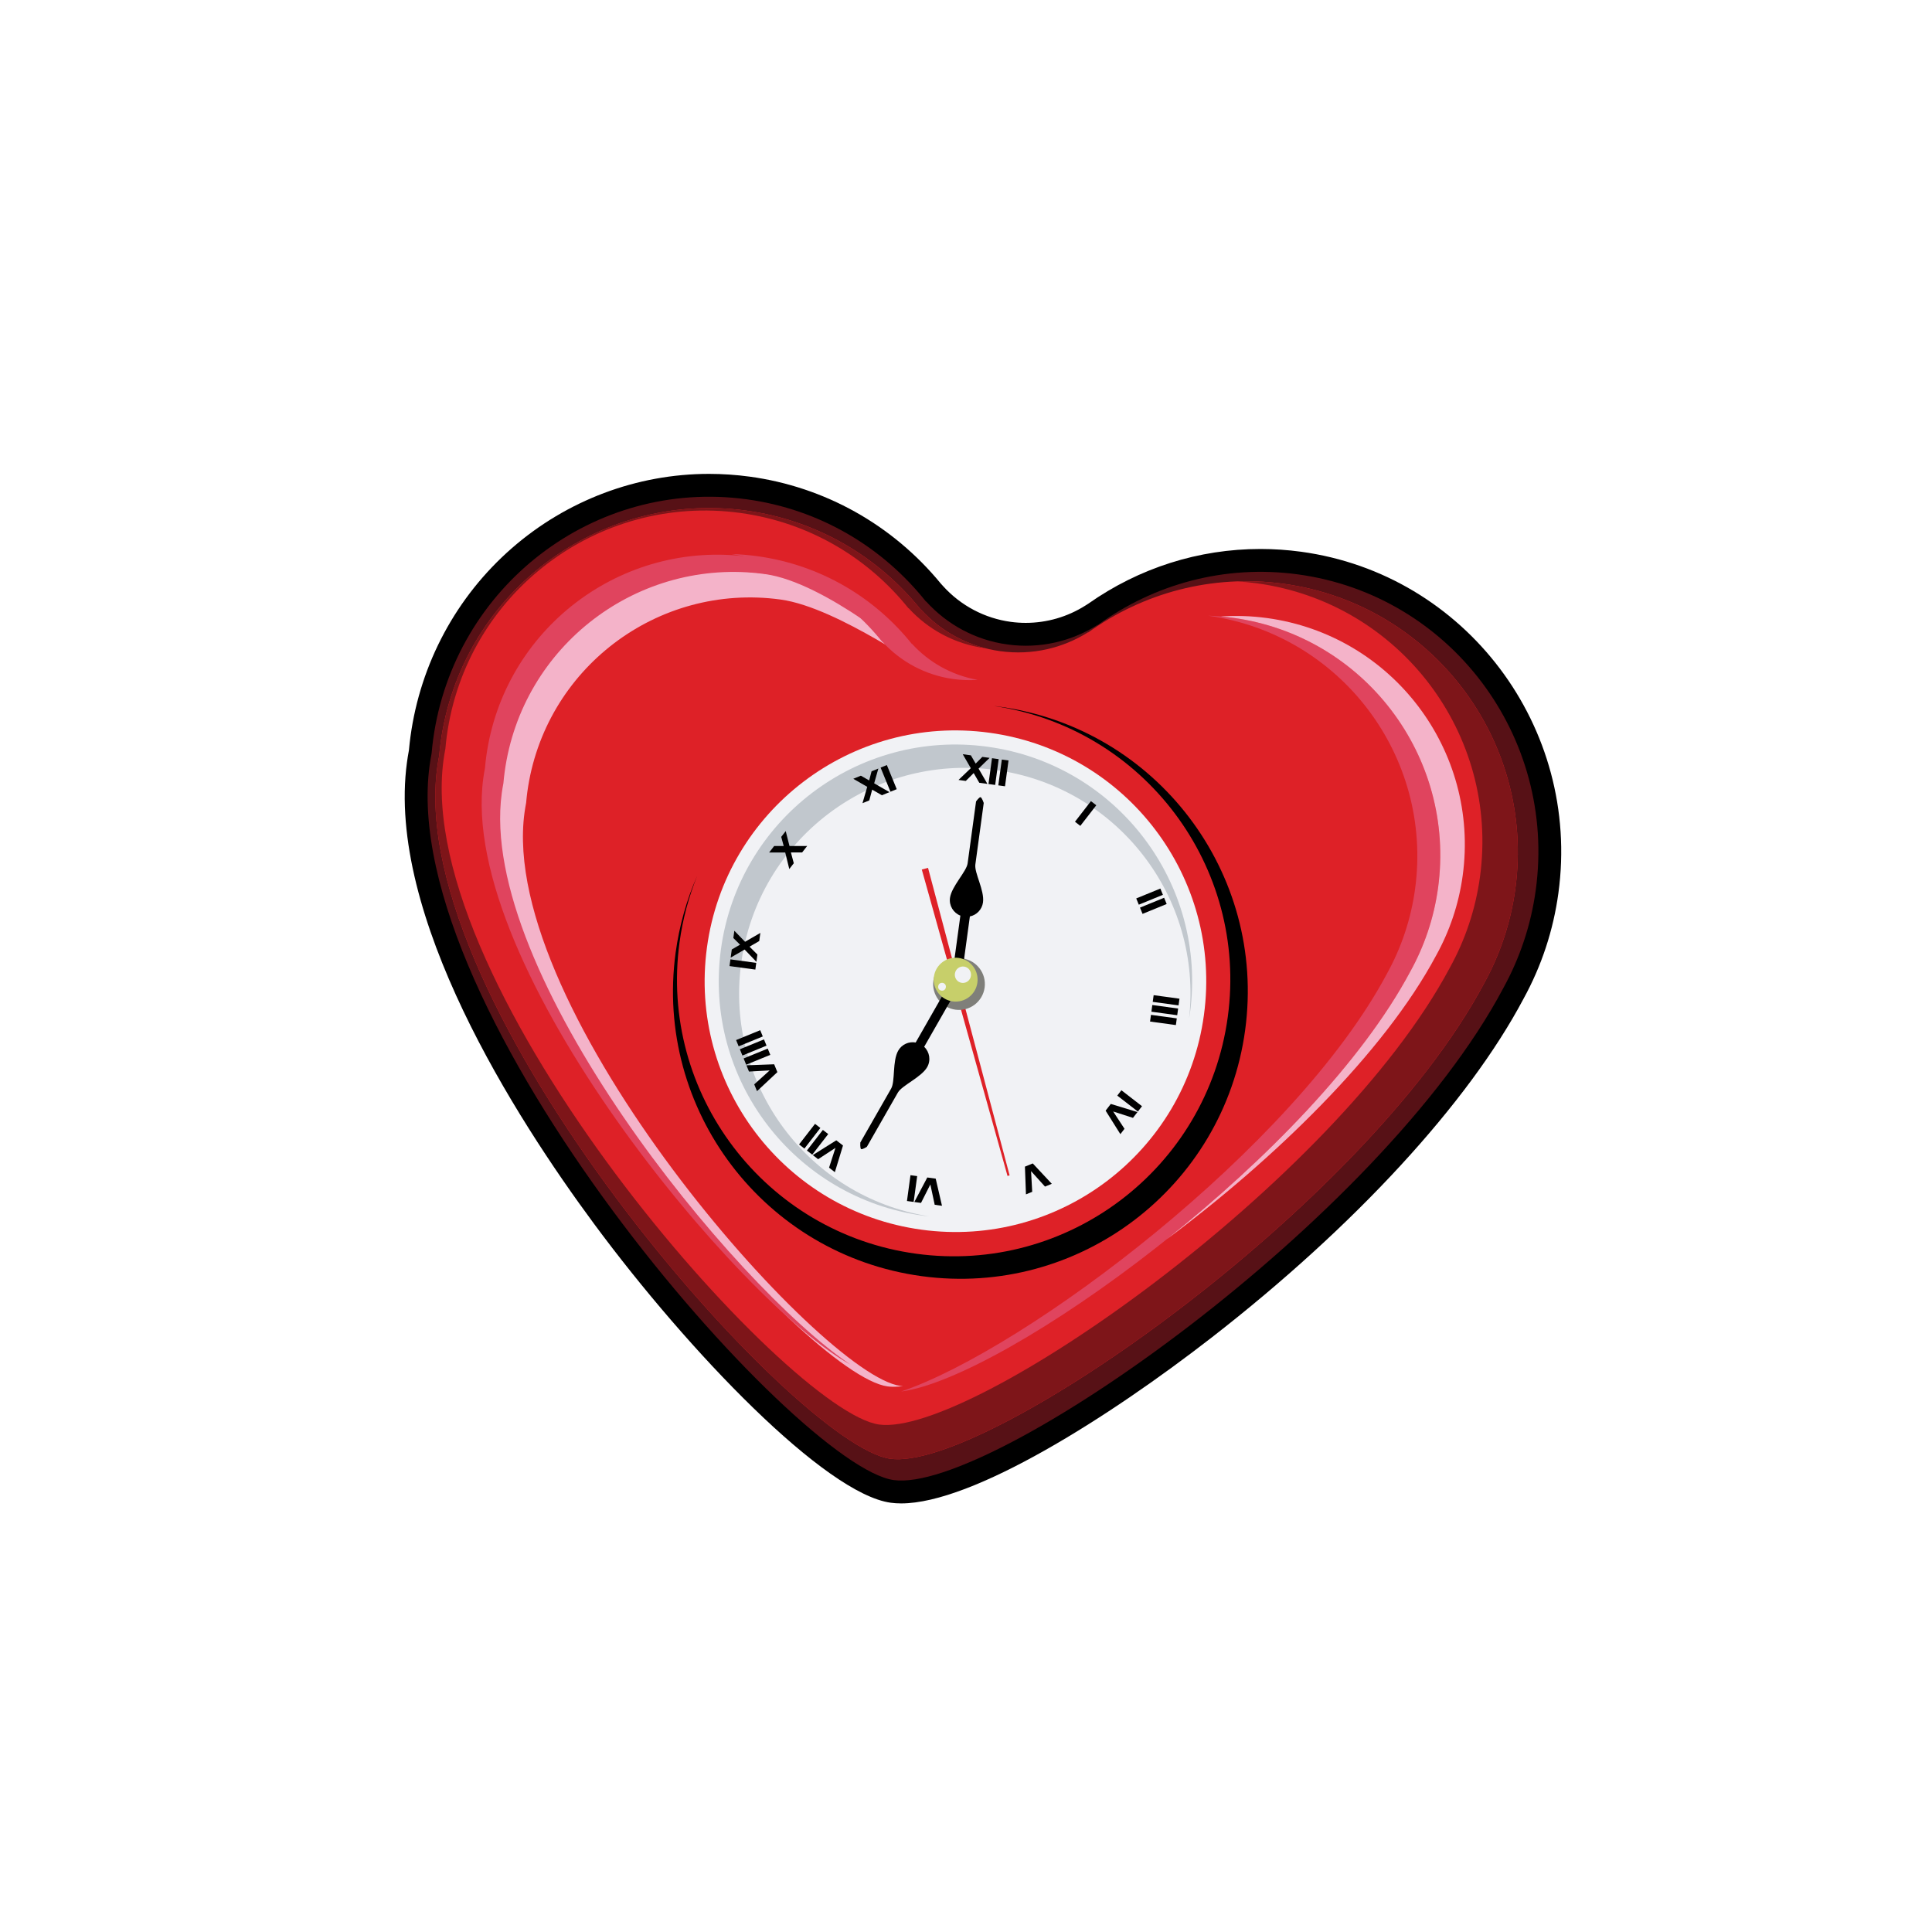 <?xml version="1.0" encoding="UTF-8"?> <svg xmlns="http://www.w3.org/2000/svg" xmlns:xlink="http://www.w3.org/1999/xlink" version="1.1" x="0px" y="0px" width="1024px" height="1024px" viewBox="0 0 1024 1024" xml:space="preserve"> <g id="bg_prop"> </g> <g id="reference" display="none"> </g> <g id="background_colors" display="none"> <rect display="inline" fill="#D4CBE5" width="1024.401" height="1024.663"></rect> </g> <g id="pillow"> </g> <g id="dumbbell"> </g> <g id="heart_clock"> <g> <path fill="#571116" d="M687.947,304.433c-38.991-5.312-76.484,5.3-106.106,26.832c-0.025-0.027-0.052-0.057-0.08-0.084 c-13.718,8.685-30.404,12.769-47.693,10.416c-17.288-2.355-32.28-10.752-43.172-22.793c-0.037,0.02-0.067,0.039-0.102,0.061 c-22.78-28.67-56.075-48.921-95.063-54.232c-80.696-10.991-155.094,46.068-166.177,127.442c-0.329,2.41-0.587,4.812-0.797,7.209 c-0.397,2.065-0.757,4.193-1.06,6.42c-17.808,130.763,194.25,371.72,246.045,378.771 c51.802,7.058,257.996-137.931,323.055-260.785c8.635-15.681,14.626-33.186,17.192-52.014 C825.072,390.298,768.643,315.423,687.947,304.433z"></path> <path d="M807.434,529.484c9.636-17.535,15.866-36.411,18.555-56.173c11.969-87.862-49.224-169.005-136.407-180.883 c-7.148-0.97-14.388-1.461-21.517-1.461c-32.719,0-64.27,10.027-91.24,28.996l-0.218,0.146l-1.326,0.839 c-9.494,6.01-20.431,9.187-31.627,9.187c-2.648,0-5.323-0.181-7.95-0.539c-13.764-1.876-26.486-8.595-35.824-18.92l-1.246-1.384 c-25.562-31.126-61.526-51.249-101.267-56.661c-7.146-0.973-14.398-1.466-21.556-1.466c-38.298,0-75.424,13.993-104.538,39.4 c-29.362,25.625-48.439,61.09-53.718,99.862c-0.301,2.198-0.559,4.469-0.789,6.945l-0.067,0.482 c-0.404,2.184-0.731,4.215-1.002,6.211c-11.053,81.149,57.395,188.091,99.18,244.615 c50.359,68.127,122.579,143.079,157.229,147.798c1.752,0.238,3.619,0.358,5.544,0.358h0.005 c37.93,0,109.972-45.497,164.745-88.075C718.063,649.94,778.214,584.597,807.434,529.484z M627.534,689.634 c-62.842,48.854-124.473,82.974-149.875,82.974c-0.839,0-1.6-0.045-2.266-0.133c-18.065-2.462-80.443-56.226-141.033-138.196 c-30.605-41.401-55.481-82.938-71.937-120.122c-18.913-42.73-26.558-78.67-22.722-106.821c0.249-1.832,0.561-3.723,0.952-5.779 l0.114-0.602l0.056-0.619c0.207-2.349,0.447-4.519,0.733-6.625c9.187-67.455,66.904-118.321,134.255-118.321 c6.075,0,12.228,0.418,18.286,1.244c34.469,4.695,65.442,22.368,87.216,49.765l6.87,8.643l1.156-0.754l3.044,2.379 c11.63,9.092,25.479,14.947,40.049,16.932c3.741,0.51,7.543,0.768,11.3,0.768c10.95,0,21.638-2.131,31.767-6.333l3.588-1.488 l0.906,1.039l8.97-6.522c23.284-16.926,50.638-25.872,79.103-25.872c6.042,0,12.181,0.418,18.246,1.243 c35.777,4.873,67.525,23.558,89.397,52.614c21.861,29.041,31.193,64.908,26.277,100.993c-2.295,16.852-7.611,32.937-15.799,47.807 l-0.114,0.211C758.437,570.247,700.644,632.797,627.534,689.634z"></path> <g> <path fill="#571116" d="M687.947,304.433c-38.991-5.312-76.484,5.3-106.106,26.832c-0.025-0.027-0.052-0.057-0.08-0.084 c-13.718,8.685-30.404,12.769-47.693,10.416c-17.288-2.355-32.28-10.752-43.172-22.793c-0.037,0.02-0.067,0.039-0.102,0.061 c-22.78-28.67-56.075-48.921-95.063-54.232c-80.696-10.991-155.094,46.068-166.177,127.442c-0.329,2.41-0.587,4.812-0.797,7.209 c-0.397,2.065-0.757,4.193-1.06,6.42c-17.808,130.763,194.25,371.72,246.045,378.771 c51.802,7.058,257.996-137.931,323.055-260.785c8.635-15.681,14.626-33.186,17.192-52.014 C825.072,390.298,768.643,315.423,687.947,304.433z"></path> </g> <g> <path fill="#DE2127" d="M680.146,309.39c-38.003-5.174-74.531,5.042-103.369,25.821c-0.024-0.03-0.054-0.057-0.079-0.083 c-13.362,8.379-29.617,12.312-46.469,10.018c-16.847-2.294-31.462-10.429-42.094-22.079c-0.033,0.019-0.064,0.037-0.098,0.057 c-22.232-27.737-54.698-47.348-92.702-52.526c-78.644-10.71-151.086,44.361-161.798,123.009 c-0.316,2.328-0.566,4.652-0.768,6.967c-0.385,1.994-0.732,4.054-1.025,6.207c-17.216,126.378,189.7,359.523,240.185,366.399 c50.484,6.876,251.261-133.048,314.529-251.73c8.4-15.151,14.218-32.063,16.695-50.259 C813.865,392.542,758.792,320.102,680.146,309.39z"></path> </g> <g> <path fill="#F4B3C9" d="M477.192,734.549c-41.868-5.703-213.462-199.048-199.187-303.857c0.246-1.785,0.533-3.487,0.85-5.142 c0.169-1.922,0.377-3.849,0.637-5.779c8.885-65.224,68.959-110.896,134.179-102.011c31.517,4.292,79.779,41.178,70.669,31.192 c-0.03,0.017-0.059,0.032-0.084,0.049c-19.059-23.778-46.892-40.59-79.471-45.026c-67.424-9.186-129.525,38.029-138.706,105.452 c-0.275,1.994-0.488,3.985-0.661,5.973c-0.33,1.709-0.627,3.472-0.88,5.318C249.781,529.06,427.167,728.935,470.448,734.83 c2.353,0.319,5.108,0.245,8.185-0.154C478.143,734.642,477.652,734.611,477.192,734.549z"></path> </g> <g> <g> <path fill="#E0445E" d="M467.614,340.2c0.03-0.014,0.06-0.032,0.089-0.049c9.522,10.43,22.606,17.716,37.698,19.772 c4.329,0.587,8.613,0.703,12.811,0.413c-13.912-2.437-25.975-9.397-34.883-19.155c-0.029,0.017-0.059,0.031-0.087,0.049 c-19.667-24.532-48.384-41.882-81.996-46.459c-4.555-0.622-9.082-0.979-13.569-1.11 C420.375,298.911,448.312,316.12,467.614,340.2z"></path> </g> <g> <path fill="#E0445E" d="M653.4,327.438c-4.359-0.595-8.692-0.949-12.993-1.093c70.141,9.849,119.183,74.553,109.617,144.802 c-2.22,16.294-7.43,31.438-14.952,45.004c-49.223,92.344-191.39,199.025-257.484,221.385 c55.111-7.087,216.903-123.201,269.847-222.524c7.429-13.398,12.577-28.358,14.771-44.456 C771.679,400.99,722.964,336.914,653.4,327.438z"></path> </g> </g> <g> <g> <path fill="#F4B3C9" d="M671.535,327.577c-8.285-1.129-16.48-1.375-24.512-0.838c2.119,0.179,4.241,0.409,6.377,0.699 c69.564,9.476,118.279,73.552,108.806,143.119c-2.194,16.097-7.342,31.057-14.771,44.456 c-25.631,48.089-76.783,100.114-128.988,141.795c56.198-41.772,115.067-98.497,142.739-150.408 c7.085-12.78,11.99-27.041,14.081-42.384C784.298,397.694,737.856,336.608,671.535,327.577z"></path> </g> </g> <g> <path fill="#E0445E" d="M265.951,420.371c0.247-1.836,0.546-3.589,0.875-5.291c0.169-1.975,0.384-3.954,0.654-5.938 c9.131-67.054,70.894-114.008,137.948-104.875c32.398,4.413,79.088,44.748,79.114,44.733c9.066,9.931,1.569,1.36-7.587-8.673 c-0.028,0.018-0.058,0.032-0.084,0.05c-19.147-23.886-47.105-40.773-79.832-45.233c-67.725-9.222-130.109,38.202-139.335,105.931 c-0.272,2.006-0.488,4.006-0.664,5.998c-0.329,1.718-0.63,3.49-0.879,5.345c-13.677,100.424,136.974,279.12,194.496,310.793 C389.018,681.616,252.988,515.517,265.951,420.371z"></path> </g> <g> <path fill="#7E1519" d="M680.146,309.39c-8.207-1.118-16.34-1.476-24.345-1.206c3.44,0.21,6.894,0.506,10.366,0.98 c75.612,10.297,128.554,79.941,118.26,155.55c-2.383,17.495-7.974,33.754-16.053,48.32 c-60.823,114.103-253.845,248.619-302.38,242.007S218.531,524.292,235.079,402.788c0.282-2.068,0.618-4.046,0.991-5.962 c0.194-2.228,0.431-4.461,0.737-6.699c10.295-75.61,79.94-128.554,155.551-118.256c36.533,4.974,67.747,23.829,89.123,50.496 c0.03-0.02,0.059-0.038,0.089-0.057c10.22,11.2,24.27,19.023,40.471,21.227c0.048,0.008,0.102,0.011,0.154,0.018 c-13.456-3.46-25.157-10.736-34.061-20.489c-0.033,0.019-0.064,0.037-0.098,0.057c-22.232-27.737-54.698-47.348-92.702-52.526 c-78.644-10.71-151.086,44.361-161.798,123.009c-0.316,2.328-0.566,4.652-0.768,6.967c-0.385,1.994-0.732,4.054-1.025,6.207 c-17.216,126.378,189.7,359.523,240.185,366.399c50.484,6.876,251.261-133.048,314.529-251.73 c8.4-15.151,14.218-32.063,16.695-50.259C813.865,392.542,758.792,320.102,680.146,309.39z"></path> </g> <g> <circle fill="#F1F2F5" cx="506.406" cy="520.062" r="125.443"></circle> </g> <g> <path fill="#F1F2F5" d="M638.106,538.001c-9.903,72.737-76.901,123.672-149.639,113.765 c-72.739-9.905-123.67-76.904-113.763-149.642c9.906-72.737,76.903-123.672,149.642-113.766 C597.083,398.268,648.015,465.263,638.106,538.001z"></path> </g> <g> <path fill="#C1C7CD" d="M392.848,510.465c8.92-65.464,69.217-111.304,134.678-102.388 c64.497,8.784,109.905,67.45,102.708,131.787c0.153-0.958,0.332-1.905,0.466-2.872c9.351-68.645-38.719-131.875-107.365-141.225 c-68.646-9.348-131.874,38.721-141.225,107.366c-9.351,68.647,38.719,131.876,107.366,141.225 c0.967,0.131,1.925,0.21,2.892,0.319C428.448,634.407,384.065,574.962,392.848,510.465z"></path> </g> <g> <polygon fill="#DE2127" points="535.112,622.979 534.009,623.278 488.566,460.869 491.875,459.971 "></polygon> </g> <g> <path d="M529.583,374.524c-0.966-0.132-1.932-0.245-2.899-0.357c79.468,11.62,134.924,85.086,124.062,164.844 c-10.929,80.237-84.837,136.427-165.077,125.498c-80.24-10.931-136.427-84.835-125.498-165.075 c1.68-12.335,4.86-24.098,9.309-35.138c-5.534,12.639-9.423,26.251-11.381,40.598c-11.355,83.353,47.017,160.13,130.37,171.484 c83.351,11.349,160.131-47.02,171.482-130.371C671.302,462.653,612.939,385.88,529.583,374.524z"></path> <path d="M370.163,581.854c4.929,12.086,11.488,23.598,19.599,34.27c24.22,31.855,59.392,52.374,99.044,57.772 c6.765,0.922,13.629,1.388,20.409,1.388c74.453,0.005,138.19-55.718,148.257-129.614c5.436-39.905-5.452-78.335-27.519-108.54 c19.944,30.15,28.188,66.093,23.269,102.218c-4.895,35.954-22.681,68.819-50.073,92.553 c-27.151,23.516-61.775,36.466-97.508,36.47c-6.745,0-13.577-0.467-20.31-1.383C433.132,659.875,390.874,626.41,370.163,581.854z "></path> </g> <g> <path fill="#7F7F7A" d="M521.879,523.427c-1.026,7.501-7.932,12.751-15.433,11.732c-7.501-1.021-12.753-7.93-11.733-15.431 c1.024-7.503,7.93-12.754,15.434-11.733C517.647,509.019,522.9,515.926,521.879,523.427z"></path> </g> <g> <path d="M489.829,554.831l22.75-39.796l-5.395-0.735l-21.858,38.244c-3.577-0.647-7.333,0.964-9.24,4.3 c-3.198,5.597-1.533,16.235-3.776,20.156c-3.001,5.246-16.328,28.563-16.328,28.563s-0.196,3.12,0.436,3.478 c0.607,0.346,3.027-1.195,3.027-1.195s13.418-23.465,16.463-28.791c2.173-3.799,12.448-8.093,15.51-13.448 C493.475,562.005,492.712,557.565,489.829,554.831z"></path> </g> <g> <path d="M509.017,485.299l-5.199,38.184l5.001,0.681l5.232-38.433c3.562-0.739,6.435-3.637,6.956-7.444 c0.87-6.388-4.662-15.628-4.051-20.102c0.819-5.99,4.442-32.604,4.442-32.604s-0.99-2.961-1.709-3.059 c-0.693-0.093-2.358,2.243-2.358,2.243s-3.652,26.782-4.477,32.861c-0.592,4.334-8.513,12.167-9.345,18.276 C502.948,480.013,505.321,483.842,509.017,485.299z"></path> </g> <g> <path fill="#C7CF6A" d="M518.041,520.81c-0.865,6.366-6.729,10.823-13.092,9.953c-6.365-0.865-10.82-6.728-9.958-13.095 c0.867-6.364,6.734-10.82,13.095-9.952C514.452,508.583,518.911,514.444,518.041,520.81z"></path> </g> <g> <g> <path d="M510.275,399.754l4.307,0.586l2.54,4.382l3.529-3.557l3.854,0.524l-5.844,5.678l4.684,8.106l-4.307-0.59l-2.969-5.139 l-4.181,4.166l-3.857-0.525l6.513-6.248L510.275,399.754z"></path> </g> <g> <path d="M525.777,401.864l3.547,0.483l-1.862,13.687l-3.548-0.484L525.777,401.864z"></path> </g> <g> <path d="M530.992,402.575l3.547,0.482l-1.865,13.687l-3.547-0.485L530.992,402.575z"></path> </g> </g> <g> <g> <path d="M578.219,424.614l2.832,2.195l-8.46,10.919l-2.829-2.191L578.219,424.614z"></path> </g> </g> <g> <g> <path d="M615.011,470.957l1.356,3.314l-12.782,5.229l-1.357-3.314L615.011,470.957z"></path> </g> <g> <path d="M617.003,475.83l1.355,3.313l-12.782,5.229l-1.358-3.314L617.003,475.83z"></path> </g> </g> <g> <g> <path d="M625.141,529.328l-0.484,3.551l-13.685-1.867l0.483-3.549L625.141,529.328z"></path> </g> <g> <path d="M624.432,534.542l-0.484,3.55l-13.684-1.865l0.479-3.548L624.432,534.542z"></path> </g> <g> <path d="M623.722,539.758l-0.483,3.549l-13.687-1.866l0.484-3.547L623.722,539.758z"></path> </g> </g> <g> <g> <path d="M605.289,586.313l-2.195,2.833l-10.918-8.459l2.192-2.83L605.289,586.313z"></path> </g> <g> <path d="M602.881,589.418l-2.383,3.077L590,589.104l6.01,9.186l-2.191,2.829l-7.822-12.456l2.751-3.554L602.881,589.418z"></path> </g> </g> <g> <g> <path d="M557.475,627.441l-3.601,1.473l-7.394-8.188l0.615,10.961l-3.315,1.355l-0.545-14.698l4.158-1.701L557.475,627.441z"></path> </g> </g> <g> <g> <path d="M499.272,639.087l-3.857-0.522l-2.311-10.787l-4.949,9.796l-3.548-0.482l6.878-13.003l4.454,0.61L499.272,639.087z"></path> </g> <g> <path d="M484.258,637.044l-3.547-0.482l1.863-13.683l3.549,0.482L484.258,637.044z"></path> </g> </g> <g> <g> <path d="M442.495,621.273l-3.077-2.384l3.395-10.5l-9.186,6.014l-2.834-2.191l12.461-7.823l3.552,2.752L442.495,621.273z"></path> </g> <g> <path d="M430.516,611.992l-2.833-2.191l8.459-10.919l2.832,2.193L430.516,611.992z"></path> </g> <g> <path d="M426.354,608.77l-2.831-2.192l8.457-10.919l2.831,2.191L426.354,608.77z"></path> </g> </g> <g> <g> <path d="M401.225,578.336l-1.472-3.601l8.187-7.395l-10.961,0.613l-1.355-3.315l14.7-0.542l1.701,4.159L401.225,578.336z"></path> </g> <g> <path d="M395.489,564.316l-1.354-3.317l12.782-5.227l1.355,3.315L395.489,564.316z"></path> </g> <g> <path d="M393.498,559.443l-1.358-3.314l12.788-5.229l1.352,3.314L393.498,559.443z"></path> </g> <g> <path d="M391.506,554.57l-1.357-3.314l12.787-5.227l1.353,3.313L391.506,554.57z"></path> </g> </g> <g> <g> <path d="M386.663,512.038l0.483-3.55l13.687,1.863l-0.483,3.549L386.663,512.038z"></path> </g> <g> <path d="M387.276,507.544l0.584-4.307l4.384-2.54l-3.557-3.524l0.526-3.857l5.678,5.844l8.105-4.685l-0.589,4.307l-5.141,2.969 l4.169,4.18l-0.525,3.857l-6.25-6.512L387.276,507.544z"></path> </g> </g> <g> <g> <path d="M407.657,451.849l2.66-3.436l5.066-0.008l-1.318-4.833l2.381-3.077l1.997,7.9l9.364-0.006l-2.663,3.436h-5.941 l1.519,5.706l-2.381,3.076l-2.156-8.761L407.657,451.849z"></path> </g> </g> <g> <g> <path d="M452.26,412.771l4.023-1.644l4.39,2.526l1.278-4.843l3.601-1.475l-2.223,7.838l8.11,4.678l-4.022,1.644l-5.143-2.968 l-1.539,5.702l-3.599,1.473l2.514-8.667L452.26,412.771z"></path> </g> <g> <path d="M466.74,406.851l3.315-1.357l5.229,12.784l-3.315,1.355L466.74,406.851z"></path> </g> </g> <g> <path fill="#F1F2F5" d="M514.624,517.2c-0.328,2.387-2.496,4.061-4.844,3.741c-2.352-0.32-3.988-2.512-3.666-4.9 c0.327-2.385,2.496-4.063,4.844-3.74C513.308,512.618,514.949,514.812,514.624,517.2z"></path> </g> <g> <ellipse transform="matrix(0.991 0.135 -0.135 0.991 75.089 -62.567)" fill="#F1F2F5" cx="499.284" cy="522.867" rx="2.045" ry="2.076"></ellipse> </g> </g> </g> <g id="tennis_shoes"> </g> <g id="help_button"> </g> <g id="broccoli"> </g> <g id="apple" display="none"> </g> <g id="glow"> </g> <g id="Guides" display="none"> <g display="inline"> <line fill="none" stroke="#EC008C" stroke-width="0.5" stroke-linecap="square" stroke-miterlimit="10" x1="1024" y1="0" x2="0" y2="1024"></line> <line fill="none" stroke="#EC008C" stroke-width="0.5" stroke-linecap="square" stroke-miterlimit="10" x1="0" y1="0" x2="1024" y2="1024"></line> <line fill="none" stroke="#EC008C" stroke-width="0.5" stroke-linecap="square" stroke-miterlimit="10" x1="958" y1="0" x2="958" y2="1024"></line> <line fill="none" stroke="#EC008C" stroke-width="0.5" stroke-linecap="square" stroke-miterlimit="10" x1="706" y1="0" x2="706" y2="1024"></line> <line fill="none" stroke="#EC008C" stroke-width="0.5" stroke-linecap="square" stroke-miterlimit="10" x1="512" y1="0" x2="512" y2="1024"></line> <line fill="none" stroke="#EC008C" stroke-width="0.5" stroke-linecap="square" stroke-miterlimit="10" x1="318" y1="0" x2="318" y2="1024"></line> <line fill="none" stroke="#EC008C" stroke-width="0.5" stroke-linecap="square" stroke-miterlimit="10" x1="66" y1="0" x2="66" y2="1024"></line> <line fill="none" stroke="#EC008C" stroke-width="0.5" stroke-linecap="square" stroke-miterlimit="10" x1="0" y1="66" x2="1024" y2="66"></line> <line fill="none" stroke="#EC008C" stroke-width="0.5" stroke-linecap="square" stroke-miterlimit="10" x1="0" y1="318" x2="1024" y2="318"></line> <line fill="none" stroke="#EC008C" stroke-width="0.5" stroke-linecap="square" stroke-miterlimit="10" x1="0" y1="512" x2="1024" y2="512"></line> <line fill="none" stroke="#EC008C" stroke-width="0.5" stroke-linecap="square" stroke-miterlimit="10" x1="0" y1="706" x2="1024" y2="706"></line> <line fill="none" stroke="#EC008C" stroke-width="0.5" stroke-linecap="square" stroke-miterlimit="10" x1="0" y1="958" x2="1024" y2="958"></line> <circle fill="none" stroke="#EC008C" stroke-width="0.5" stroke-miterlimit="10" cx="512" cy="512" r="194"></circle> <circle fill="none" stroke="#EC008C" stroke-width="0.5" stroke-miterlimit="10" cx="512" cy="512" r="274"></circle> <circle fill="none" stroke="#EC008C" stroke-width="0.5" stroke-miterlimit="10" cx="512" cy="512" r="446"></circle> <g> <path fill="#EC008C" d="M798.98,0.5c30.31,0,59.713,5.936,87.393,17.644c26.736,11.309,50.747,27.497,71.366,48.117 c20.62,20.619,36.808,44.631,48.116,71.366c11.708,27.68,17.644,57.083,17.644,87.393v573.96c0,30.31-5.936,59.713-17.644,87.393 c-11.308,26.736-27.497,50.747-48.116,71.367c-20.62,20.62-44.631,36.808-71.366,48.117 c-27.679,11.707-57.083,17.644-87.393,17.644H225.02c-30.31,0-59.713-5.937-87.393-17.644 c-26.736-11.309-50.747-27.497-71.366-48.117s-36.808-44.631-48.116-71.367C6.437,858.694,0.5,829.291,0.5,798.98V225.02 c0-30.31,5.936-59.713,17.644-87.393C29.452,110.891,45.641,86.88,66.26,66.261c20.619-20.62,44.631-36.809,71.366-48.117 C165.306,6.436,194.709,0.5,225.02,0.5H798.98 M798.98,0H225.02C100.745,0,0,100.745,0,225.02v573.96 C0,923.255,100.745,1024,225.02,1024H798.98C923.255,1024,1024,923.255,1024,798.98V225.02C1024,100.745,923.255,0,798.98,0 L798.98,0z"></path> </g> </g> </g> </svg> 